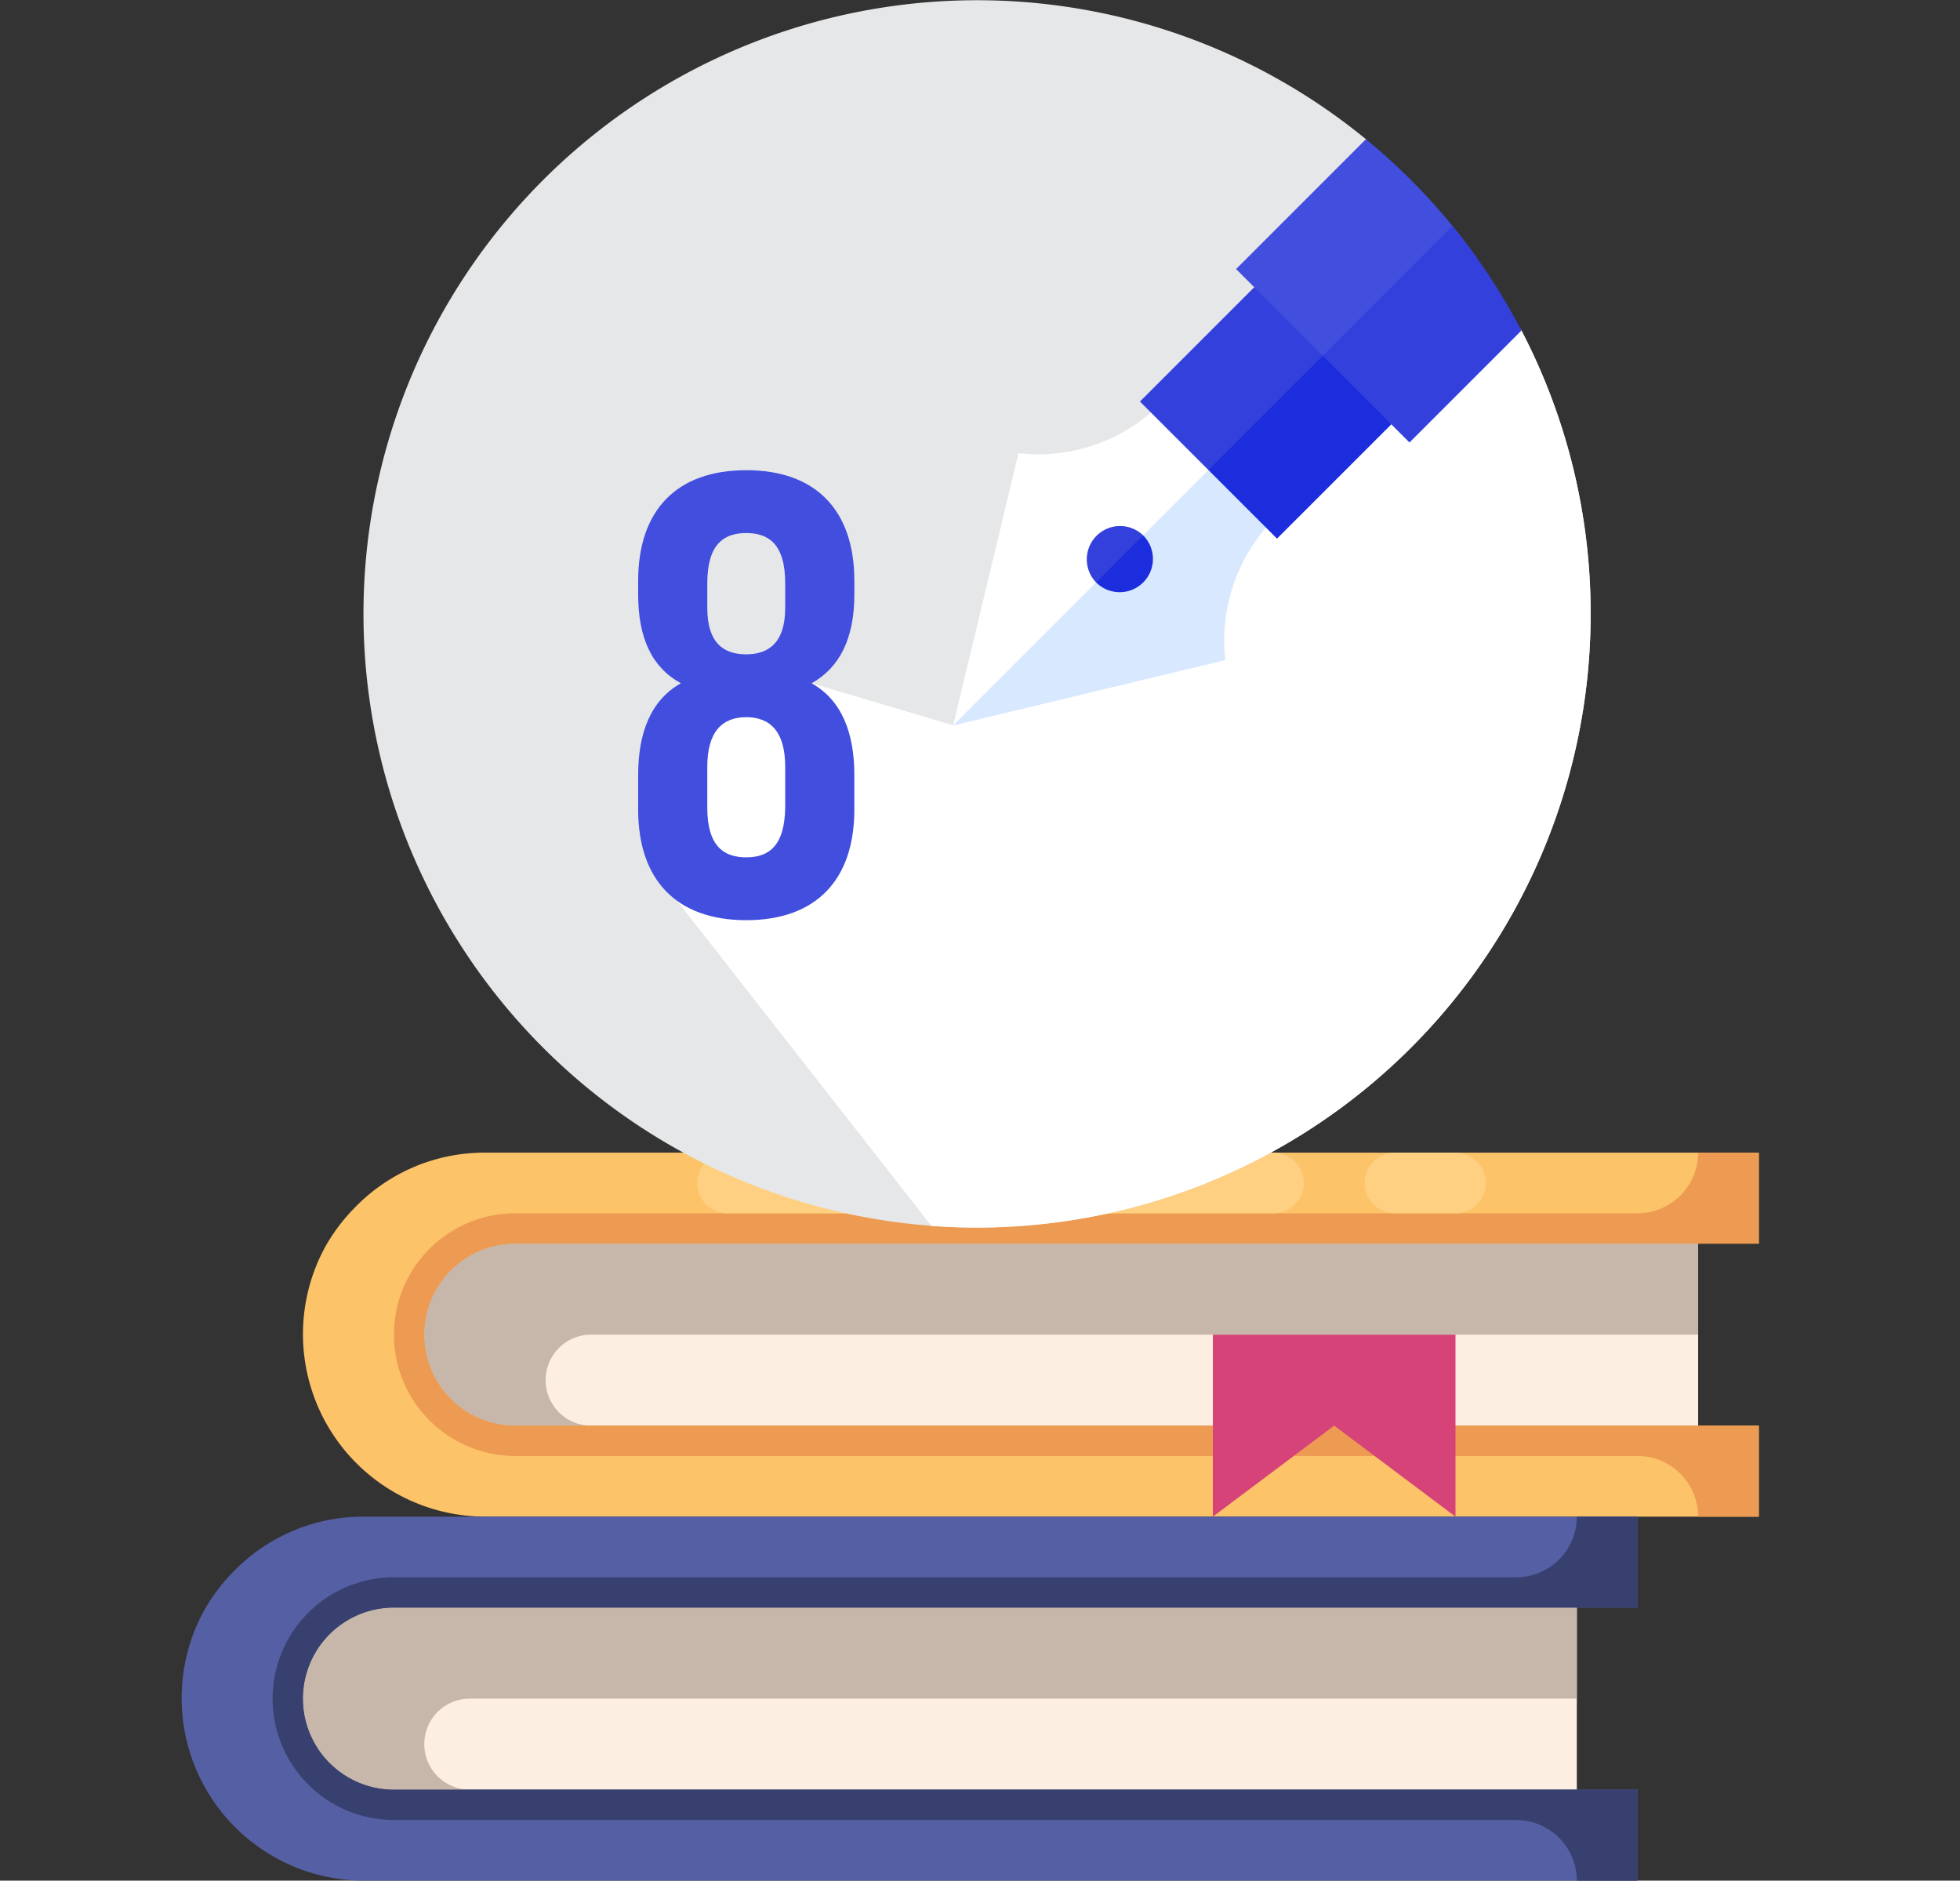<svg id="a957a8df-ddbc-4dfd-a018-593bd033c745" data-name="Layer 1" xmlns="http://www.w3.org/2000/svg" viewBox="0 0 250 239.854">
  <rect x="0" y="0" width="250" height="239.854" fill="#333333" stroke="none"/>
  <defs>
    <style>
      .b9bf9bec-b3da-4874-a083-e040c8856155 {
        fill: #fcc369;
      }

      .fde27288-dea9-4a6a-b40d-ef0b6b0a4a0d {
        fill: #fceee0;
      }

      .ba40e5ad-b145-4093-bf8a-ce57fe07c772 {
        fill: #c7b7aa;
      }

      .a1bd8a8d-0a68-4b1f-9f86-92a9e7f46597 {
        fill: #ed9b52;
      }

      .e03c8dd3-13cb-4c6f-b375-241f392de270 {
        fill: #ffcf82;
      }

      .bfde18cd-76ba-470f-9d02-8bfaead81f5d {
        fill: #555fa3;
      }

      .e589ee84-ba12-493e-86a9-b7067ee87eb1 {
        fill: #38406f;
      }

      .fbcfa0e5-679e-432b-8f8e-9404b8fd95d7 {
        fill: #d64379;
      }

      .add530aa-76fb-4990-bed6-080d3bf2e6b2 {
        fill: #e6e7e8;
      }

      .b6ace587-77be-4440-85ae-34f2b7f5c1f1 {
        fill: #fff;
      }

      .ed0f3a3b-b1f8-431a-be9c-64809d96dde3 {
        fill: #d7e8ff;
      }

      .e5b8a175-a8ac-4bc3-897b-b6df27294ae4 {
        fill: #3340dc;
      }

      .ef7e76a5-d8c8-4a2a-a591-244a5c0fa1b8 {
        fill: #1b2ddd;
      }

      .b47a1f7f-27c1-4511-8544-6e203e2e95c7 {
        fill: #424ede;
      }
    </style>
  </defs>
  <g id="bd6048d4-c588-4913-835e-026746f67c20" data-name=" 20-Education">
    <path class="b9bf9bec-b3da-4874-a083-e040c8856155" d="M224.336,193.431H61.855a23.274,23.274,0,0,1-20.426-34.315,23.653,23.653,0,0,1,4.023-5.3,22.995,22.995,0,0,1,16.403-6.809H224.336v11.606H65.723a11.606,11.606,0,0,0,0,23.212H224.336Z"/>
    <path class="fde27288-dea9-4a6a-b40d-ef0b6b0a4a0d" d="M216.599,158.613v23.212H65.723a11.606,11.606,0,0,1,0-23.212Z"/>
    <path class="ba40e5ad-b145-4093-bf8a-ce57fe07c772" d="M65.723,158.613a11.606,11.606,0,0,0,0,23.212h9.672a5.803,5.803,0,0,1,0-11.606H216.599V158.613Z"/>
    <path class="a1bd8a8d-0a68-4b1f-9f86-92a9e7f46597" d="M65.723,158.613H224.336V147.007h-7.737a7.737,7.737,0,0,1-7.737,7.737H65.723a15.474,15.474,0,0,0,0,30.949H208.862a7.737,7.737,0,0,1,7.737,7.737h7.737V181.825H65.723a11.606,11.606,0,0,1,0-23.212Z"/>
    <path class="e03c8dd3-13cb-4c6f-b375-241f392de270" d="M92.803,147.007h69.635a3.869,3.869,0,0,1,3.869,3.869h0a3.869,3.869,0,0,1-3.869,3.869H92.803a3.869,3.869,0,0,1-3.869-3.869h0A3.869,3.869,0,0,1,92.803,147.007Z"/>
    <path class="e03c8dd3-13cb-4c6f-b375-241f392de270" d="M177.913,147.007h7.737a3.869,3.869,0,0,1,3.869,3.869h0a3.869,3.869,0,0,1-3.869,3.869H177.913a3.869,3.869,0,0,1-3.869-3.869h0A3.869,3.869,0,0,1,177.913,147.007Z"/>
    <path class="bfde18cd-76ba-470f-9d02-8bfaead81f5d" d="M208.862,239.854H46.38a23.274,23.274,0,0,1-20.426-34.315,23.652,23.652,0,0,1,4.023-5.3,22.995,22.995,0,0,1,16.403-6.809H208.862v11.606H50.249a11.606,11.606,0,1,0,0,23.212H208.862Z"/>
    <path class="fde27288-dea9-4a6a-b40d-ef0b6b0a4a0d" d="M201.125,205.037v23.212H50.249a11.606,11.606,0,1,1,0-23.212Z"/>
    <path class="ba40e5ad-b145-4093-bf8a-ce57fe07c772" d="M50.249,205.037a11.606,11.606,0,1,0,0,23.212h9.672a5.803,5.803,0,0,1,0-11.606H201.125V205.037Z"/>
    <path class="e589ee84-ba12-493e-86a9-b7067ee87eb1" d="M50.249,205.037H208.862V193.431h-7.737a7.737,7.737,0,0,1-7.737,7.737H50.249a15.474,15.474,0,1,0,0,30.949H193.387a7.737,7.737,0,0,1,7.737,7.737h7.737V228.248H50.249a11.606,11.606,0,1,1,0-23.212Z"/>
    <path class="fbcfa0e5-679e-432b-8f8e-9404b8fd95d7" d="M154.701,170.219V193.431l15.474-11.606,15.474,11.606V170.219Z"/>
  </g>
  <g>
    <g>
      <path class="add530aa-76fb-4990-bed6-080d3bf2e6b2" d="M202.89,78.299A78.264,78.264,0,1,1,174.226,17.753l19.82,24.368A77.929,77.929,0,0,1,202.89,78.299Z"/>
      <path class="b6ace587-77be-4440-85ae-34f2b7f5c1f1" d="M184.146,29.95l-62.553,62.553L103.521,87.141C92.693,85.65,93.323,89.94,92.084,91.336l-5.235-4.196c-9.584,10.397-2.601,25.049-2.601,25.049l34.565,44.165q2.877.211,5.808.214a78.298,78.298,0,0,0,69.425-114.447Z"/>
      <g>
        <path class="b6ace587-77be-4440-85ae-34f2b7f5c1f1" d="M155.35,58.747l-7.289-7.289a22.102,22.102,0,0,1-18.151,6.347l-8.339,34.722L148.182,76.078Z"/>
        <path class="ed0f3a3b-b1f8-431a-be9c-64809d96dde3" d="M162.639,66.036l-7.289-7.289L121.57,92.526l34.722-8.339A22.103,22.103,0,0,1,162.639,66.036Z"/>
        <g>
          <path class="e5b8a175-a8ac-4bc3-897b-b6df27294ae4" d="M145.814,74.284h-6.001a4.244,4.244,0,0,1,6.001-6.001Z"/>
          <path class="ef7e76a5-d8c8-4a2a-a591-244a5c0fa1b8" d="M145.814,74.284a4.244,4.244,0,0,1-6.001,0l6.001-6.001A4.244,4.244,0,0,1,145.814,74.284Z"/>
        </g>
        <path class="e5b8a175-a8ac-4bc3-897b-b6df27294ae4" d="M154.143,59.953l-8.742-8.742,14.579-14.579L171.29,42.807l-5.487,14.229Z"/>
        <path class="ef7e76a5-d8c8-4a2a-a591-244a5c0fa1b8" d="M162.885,68.695l-8.742-8.742L171.29,42.807l6.174,11.31Z"/>
      </g>
    </g>
    <path class="b47a1f7f-27c1-4511-8544-6e203e2e95c7" d="M174.224,17.754l-16.561,16.561,11.059,11.059,19.734-12.376A78.714,78.714,0,0,0,174.224,17.754Z"/>
    <path class="e5b8a175-a8ac-4bc3-897b-b6df27294ae4" d="M185.27,28.826,168.722,45.375,179.781,56.434l14.277-14.277A78.347,78.347,0,0,0,185.27,28.826Z"/>
  </g>
  <path class="b47a1f7f-27c1-4511-8544-6e203e2e95c7" d="M95.185,117.359c-8.896,0-13.787-5.13-13.787-14.107v-4.408c0-5.371,1.604-9.539,5.451-11.703-3.688-2.004-5.451-5.771-5.451-11.302V74.076c0-8.978,4.891-14.107,13.787-14.107s13.787,5.13,13.787,14.107v1.763c0,5.531-1.844,9.298-5.451,11.302,3.848,2.164,5.451,6.332,5.451,11.703v4.408C108.972,112.229,104.082,117.359,95.185,117.359ZM90.215,77.522c0,4.488,2.084,5.931,4.97,5.931,2.805,0,4.97-1.443,4.97-5.931v-3.126c0-5.05-2.165-6.413-4.97-6.413-2.806,0-4.97,1.363-4.97,6.413Zm4.97,31.821c2.805,0,4.889-1.363,4.97-6.332v-5.21c0-4.409-1.844-6.333-4.97-6.333s-4.97,1.924-4.97,6.333v5.21C90.215,107.98,92.379,109.344,95.185,109.344Z"/>
</svg>
